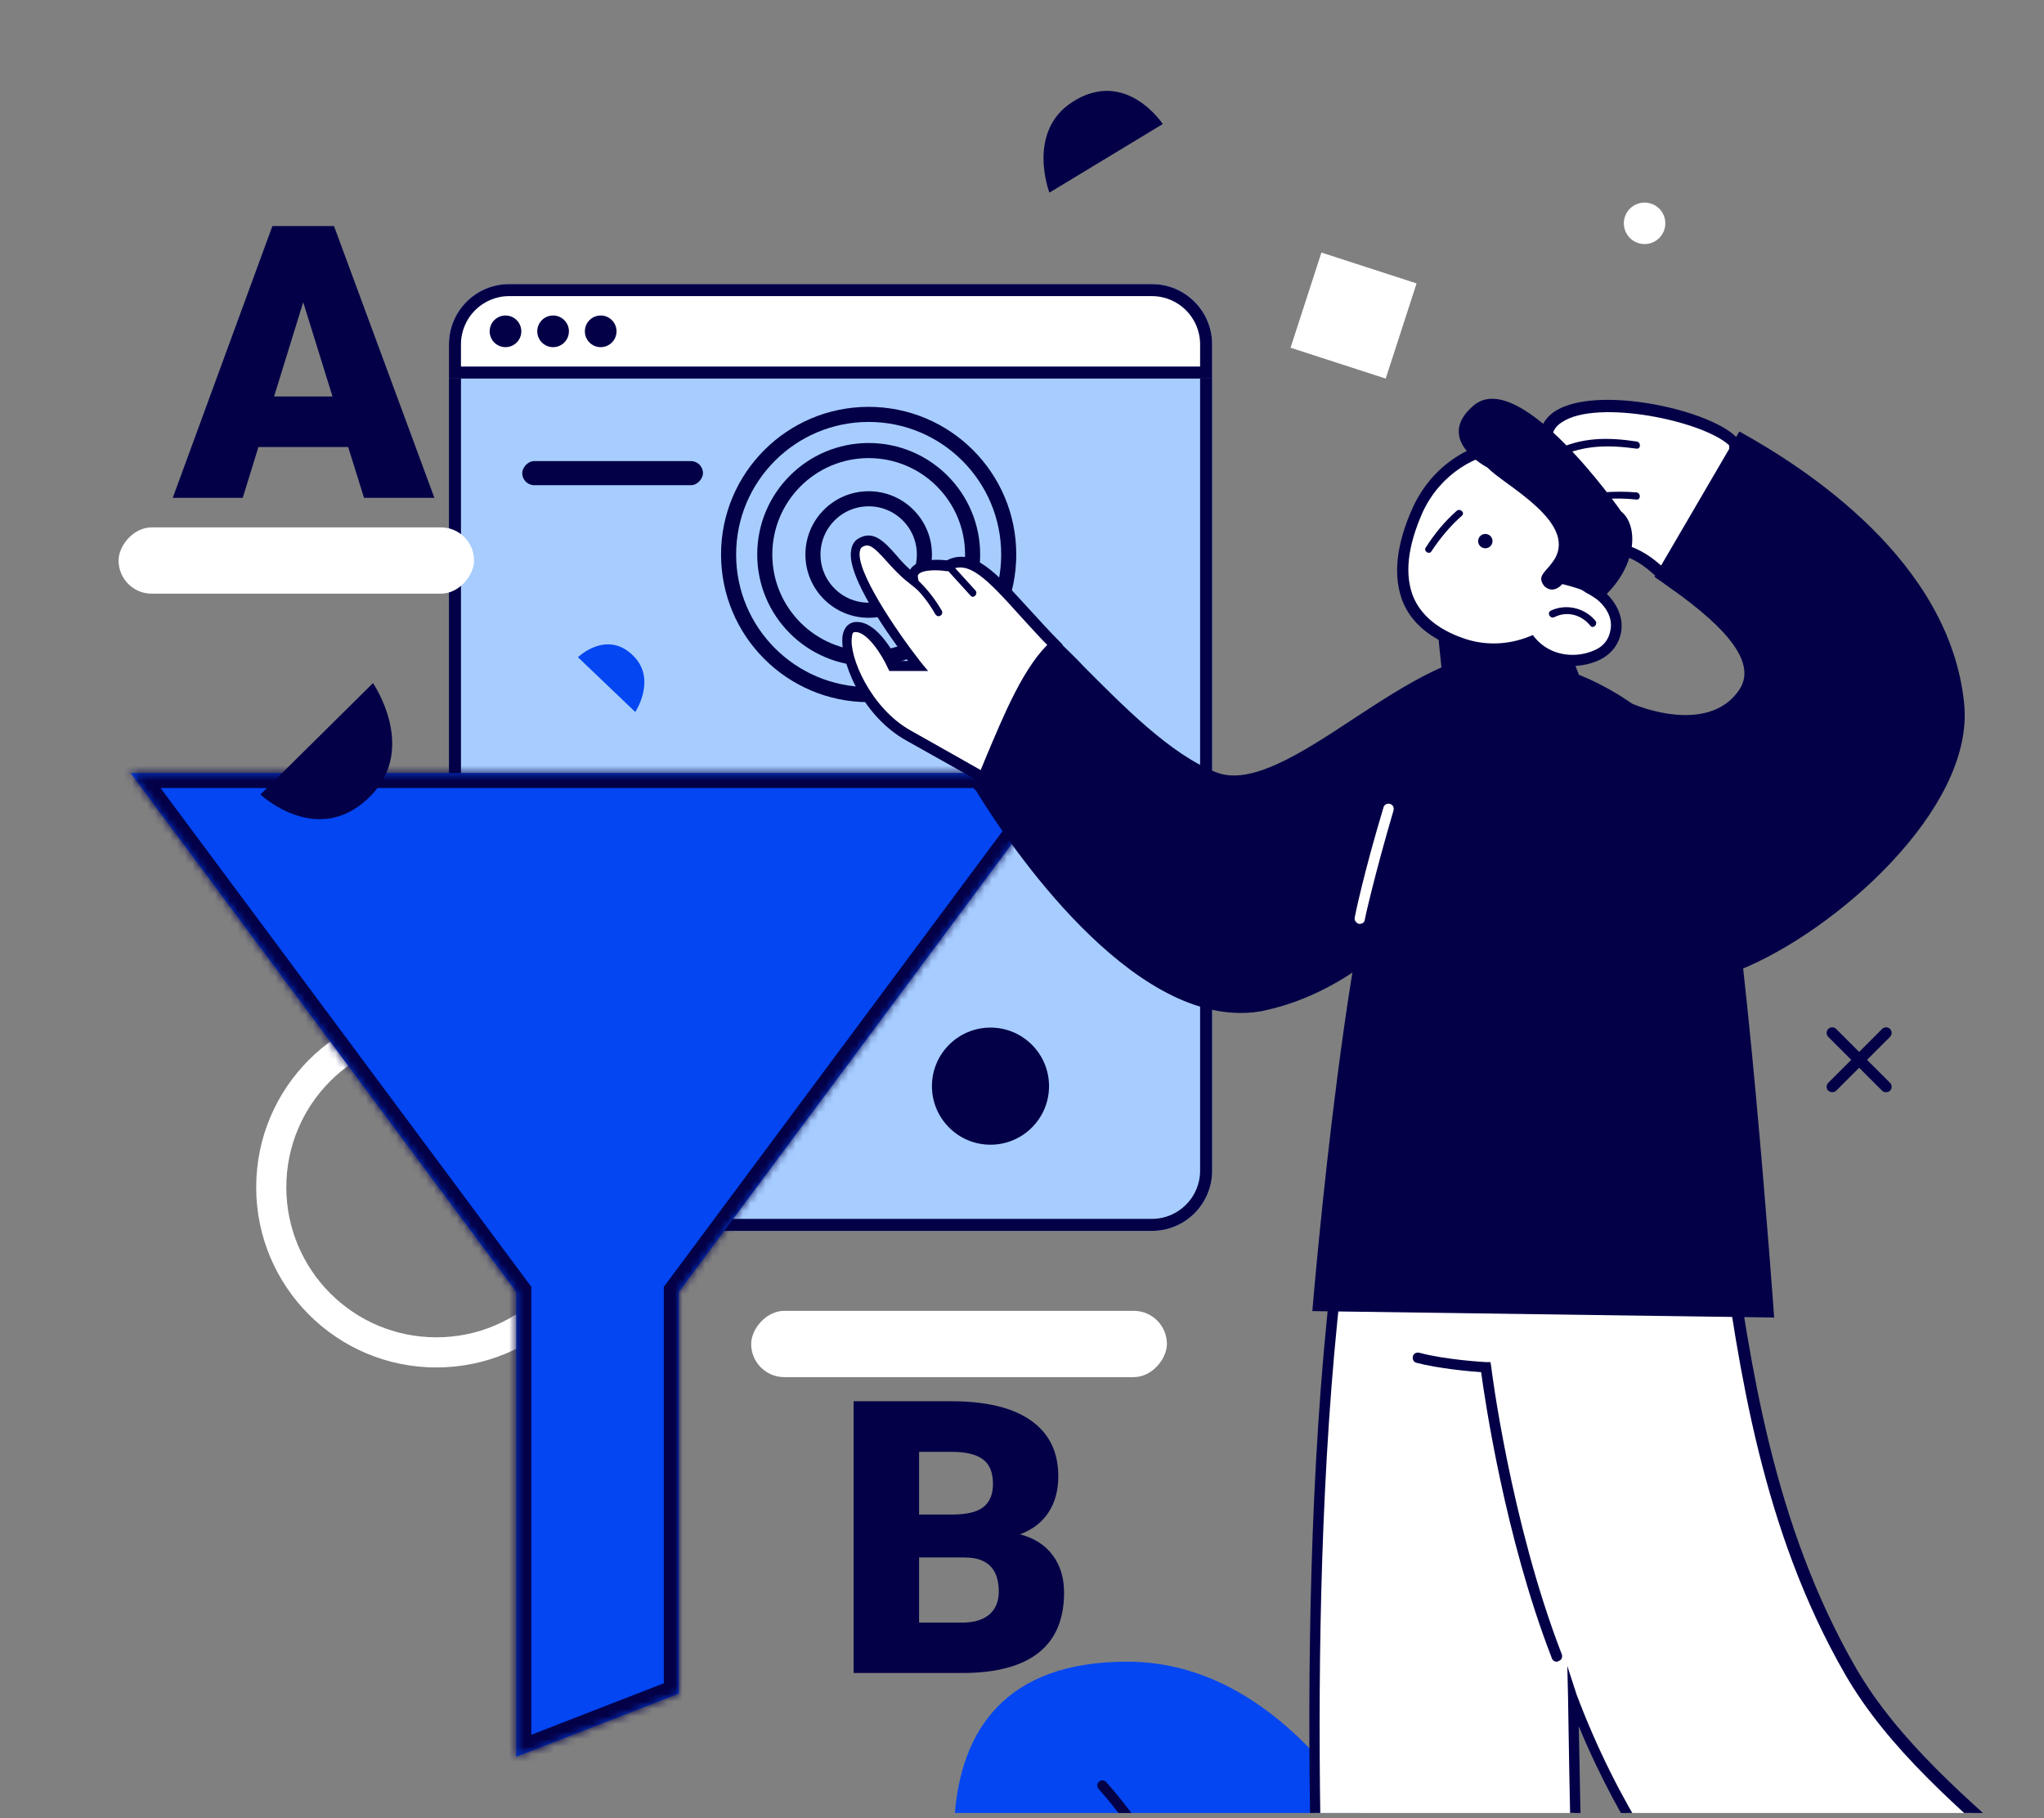<svg width="271" height="241" viewBox="0 0 271 241" fill="none" xmlns="http://www.w3.org/2000/svg">
<rect x="0" y="0" width="271" height="241" fill="#808080" stroke="none"/>
<g clip-path="url(#clip0)">
<path fill-rule="evenodd" clip-rule="evenodd" d="M57.855 137.472C68.842 137.472 77.749 146.379 77.749 157.366C77.749 168.353 68.842 177.26 57.855 177.26C46.868 177.26 37.961 168.353 37.961 157.366C37.961 146.379 46.868 137.472 57.855 137.472ZM81.743 157.366C81.743 144.173 71.048 133.478 57.855 133.478C44.662 133.478 33.967 144.173 33.967 157.366C33.967 170.559 44.662 181.254 57.855 181.254C71.048 181.254 81.743 170.559 81.743 157.366Z" fill="white"/>
<path d="M59.52 45.641C59.52 41.229 63.096 37.652 67.508 37.652H152.723C157.135 37.652 160.711 41.229 160.711 45.641V155.169C160.711 159.58 157.135 163.157 152.723 163.157H67.508C63.096 163.157 59.52 159.58 59.52 155.169V45.641Z" fill="#A7CDFF"/>
<path fill-rule="evenodd" clip-rule="evenodd" d="M152.723 39.25H67.508C63.978 39.25 61.117 42.111 61.117 45.641V155.169C61.117 158.698 63.978 161.559 67.508 161.559H152.723C156.253 161.559 159.114 158.698 159.114 155.169V45.641C159.114 42.111 156.253 39.25 152.723 39.25ZM67.508 37.652C63.096 37.652 59.52 41.229 59.52 45.641V155.169C59.52 159.58 63.096 163.157 67.508 163.157H152.723C157.135 163.157 160.711 159.58 160.711 155.169V45.641C160.711 41.229 157.135 37.652 152.723 37.652H67.508Z" fill="#030047"/>
<path d="M59.52 45.641C59.52 41.229 63.096 37.652 67.508 37.652H152.723C157.135 37.652 160.711 41.229 160.711 45.641V50.182H59.52V45.641Z" fill="white"/>
<path fill-rule="evenodd" clip-rule="evenodd" d="M152.723 39.25H67.508C63.978 39.25 61.117 42.111 61.117 45.641V48.584H159.114V45.641C159.114 42.111 156.253 39.25 152.723 39.25ZM67.508 37.652C63.096 37.652 59.52 41.229 59.52 45.641V50.182H160.711V45.641C160.711 41.229 157.135 37.652 152.723 37.652H67.508Z" fill="#030047"/>
<circle cx="67.02" cy="43.917" r="2.098" fill="#030047"/>
<circle cx="73.331" cy="43.917" r="2.098" fill="#030047"/>
<circle cx="79.643" cy="43.917" r="2.098" fill="#030047"/>
<mask id="path-9-inside-1" fill="white">
<path fill-rule="evenodd" clip-rule="evenodd" d="M90.009 171.231V224.486L68.441 232.862V171.224L17.312 102.456L141.144 102.456L90.009 171.231Z"/>
</mask>
<path fill-rule="evenodd" clip-rule="evenodd" d="M90.009 171.231V224.486L68.441 232.862V171.224L17.312 102.456L141.144 102.456L90.009 171.231Z" fill="#0346F2"/>
<path d="M90.009 171.231L88.404 170.038L88.009 170.569V171.231H90.009ZM90.009 224.486L90.733 226.351L92.009 225.855V224.486H90.009ZM68.441 232.862H66.441V235.784L69.165 234.726L68.441 232.862ZM68.441 171.224H70.441V170.562L70.046 170.031L68.441 171.224ZM17.312 102.456L17.312 100.456L13.333 100.456L15.707 103.649L17.312 102.456ZM141.144 102.456L142.749 103.649L145.123 100.456L141.144 100.456L141.144 102.456ZM88.009 171.231V224.486H92.009V171.231H88.009ZM89.285 222.622L67.717 230.998L69.165 234.726L90.733 226.351L89.285 222.622ZM70.441 232.862V171.224H66.441V232.862H70.441ZM70.046 170.031L18.918 101.263L15.707 103.649L66.836 172.417L70.046 170.031ZM17.312 104.456L141.144 104.456L141.144 100.456L17.312 100.456L17.312 104.456ZM139.539 101.263L88.404 170.038L91.614 172.425L142.749 103.649L139.539 101.263Z" fill="#030047" mask="url(#path-9-inside-1)"/>
<path d="M149.422 220.253C181.76 220.253 198.534 273.883 202.865 300.831L85.902 301.097C93.987 260.675 121.512 266.931 134.264 275.111C125.843 256.825 117.085 220.253 149.422 220.253Z" fill="#0346F2"/>
<path fill-rule="evenodd" clip-rule="evenodd" d="M145.709 236.163C145.43 236.413 145.407 236.843 145.657 237.122C152.652 244.931 168.306 268.494 174.593 299.926C174.666 300.294 175.024 300.532 175.392 300.459C175.759 300.385 175.998 300.027 175.924 299.66C169.586 267.967 153.809 244.188 146.668 236.216C146.418 235.937 145.989 235.913 145.709 236.163Z" fill="#030047"/>
<path d="M84.226 94.374L76.627 87.114C76.627 87.114 80.456 83.384 83.997 86.952C87.088 90.063 84.226 94.374 84.226 94.374Z" fill="#0346F2"/>
<path d="M49.452 90.545L34.526 105.31C34.526 105.31 42.303 112.628 49.253 105.379C55.319 99.057 49.452 90.545 49.452 90.545Z" fill="#030047"/>
<path d="M139.135 25.532L154.163 16.441C154.163 16.441 149.268 8.969 142.198 13.506C136.028 17.462 139.135 25.532 139.135 25.532Z" fill="#030047"/>
<path d="M218.044 26.851C219.563 26.851 220.794 28.082 220.794 29.601C220.794 31.119 219.563 32.35 218.044 32.35C216.526 32.35 215.295 31.119 215.295 29.601C215.295 28.082 216.526 26.851 218.044 26.851Z" fill="white"/>
<path d="M187.813 37.566L183.721 50.181L171.106 46.089L175.198 33.473L187.813 37.566Z" fill="white"/>
<path d="M131.322 136.205C127.035 136.205 123.56 139.68 123.56 143.967C123.56 148.254 127.035 151.729 131.322 151.729C135.609 151.729 139.084 148.254 139.084 143.967C139.084 139.68 135.609 136.205 131.322 136.205Z" fill="#030047"/>
<path d="M101.395 73.498C101.395 65.889 107.564 59.72 115.173 59.72C122.783 59.72 128.951 65.889 128.951 73.498C128.951 81.108 122.783 87.276 115.173 87.276C107.564 87.276 101.395 81.108 101.395 73.498Z" stroke="#030047" stroke-width="2"/>
<path d="M96.598 73.498C96.598 63.242 104.913 54.927 115.169 54.927C125.426 54.927 133.74 63.242 133.74 73.498C133.74 83.755 125.426 92.069 115.169 92.069C104.913 92.069 96.598 83.755 96.598 73.498Z" stroke="#030047" stroke-width="2"/>
<path d="M107.783 73.498C107.783 69.418 111.091 66.111 115.171 66.111C119.251 66.111 122.559 69.418 122.559 73.498C122.559 77.578 119.251 80.886 115.171 80.886C111.091 80.886 107.783 77.578 107.783 73.498Z" stroke="#030047" stroke-width="2"/>
<rect width="23.964" height="3.195" rx="1.598" transform="matrix(1 0 0 -1 69.238 64.312)" fill="#030047"/>
<rect width="55.118" height="8.787" rx="4.393" transform="matrix(-1 0 0 1 154.711 173.749)" fill="white"/>
<rect width="47.13" height="8.787" rx="4.393" transform="matrix(-1 0 0 1 62.85 69.903)" fill="white"/>
<path d="M242.966 144.765C243.157 144.765 243.347 144.669 243.442 144.574L250.585 137.432C250.87 137.146 250.87 136.67 250.585 136.384C250.299 136.099 249.823 136.099 249.537 136.384L242.395 143.527C242.109 143.812 242.109 144.288 242.395 144.574C242.681 144.765 242.871 144.765 242.966 144.765Z" fill="#030047"/>
<path d="M250.108 144.765C250.299 144.765 250.489 144.669 250.585 144.574C250.87 144.288 250.87 143.812 250.585 143.527L243.442 136.384C243.157 136.099 242.681 136.099 242.395 136.384C242.109 136.67 242.109 137.146 242.395 137.432L249.537 144.574C249.728 144.765 249.918 144.765 250.108 144.765Z" fill="#030047"/>
<path d="M207.801 85.416L209.324 89.415L191.422 91.51L190.565 83.131L207.801 85.416Z" fill="#030047"/>
<path d="M229.828 58.516C230.381 64.757 226.788 71.481 224.842 77.768C222.981 78.393 222.594 78.099 219.458 75.406C213.831 70.465 210.1 74.009 207.644 71.224C205.259 68.375 206.696 66.981 206.696 66.981C203.736 63.625 205.282 60.483 205.282 60.483C201.211 50.108 225.268 53.777 229.828 58.516Z" fill="white"/>
<path d="M207.275 71.673C208.535 73.101 210.085 73.131 211.634 73.161C213.722 73.225 216.078 73.305 219.017 75.918C222.217 78.683 222.792 79.191 225.002 78.385L225.351 78.205L225.439 77.873C225.952 76.151 226.599 74.438 227.246 72.724C229.029 67.979 230.819 63.099 230.371 58.415L230.388 58.147L230.199 57.932C226.584 54.264 211.611 50.963 206.125 54.532C204.785 55.46 203.394 57.194 204.481 60.298C204.153 61.222 203.438 64.011 205.752 66.922C205.495 67.783 205.26 69.388 207.275 71.673C207.275 71.673 207.212 71.602 207.275 71.673ZM224.334 77.197C223.234 77.532 222.911 77.31 220.097 74.839C216.709 71.86 213.878 71.818 211.79 71.754C210.24 71.724 209.228 71.728 208.409 70.8C206.457 68.586 207.402 67.498 207.402 67.498L207.839 66.986L207.398 66.486C207.398 66.486 207.398 66.486 207.335 66.415C204.816 63.558 206.068 60.803 206.14 60.74L206.291 60.479L206.173 60.202C205.351 58.261 205.712 56.8 207.115 55.944C211.762 52.862 225.747 55.764 229.254 59.02C229.521 63.355 227.819 67.903 226.117 72.451C225.486 73.896 224.776 75.538 224.334 77.197Z" fill="#030047"/>
<path d="M207.972 65.985C210.917 65.292 213.97 65.012 216.99 65.269C217.591 65.374 217.532 66.315 216.931 66.21C213.983 65.89 211.063 66.179 208.119 66.871C207.501 67.034 207.355 66.148 207.972 65.985Z" fill="#030047"/>
<path d="M206.207 59.666C209.756 57.933 213.197 57.946 217.006 58.523C217.607 58.628 217.548 59.569 216.947 59.464C213.335 58.967 210.029 58.962 206.622 60.57C206.068 60.805 205.644 60.036 206.207 59.666Z" fill="#030047"/>
<path d="M260.417 93.292C261.804 107.274 243.226 123.532 230.609 128.579L216.415 93.292C221.147 95.184 227.581 95.951 230.609 91.409C233.637 86.867 225.82 80.88 219.354 76.464L230.609 57.191C239.441 62.08 258.54 74.367 260.417 93.292Z" fill="#030047"/>
<path d="M177.039 169.878C177.039 169.878 188.371 165.117 197.703 163.879C197.131 155.69 196.941 150.262 196.941 150.262L227.032 152.262C230.269 170.83 231.602 197.779 245.315 221.489C251.504 232.25 262.169 240.82 273.311 250.437C267.121 258.912 257.218 270.054 250.933 278.529C249.124 275.577 222.271 261.388 208.558 224.917C208.939 254.151 209.987 284.052 209.987 284.052L175.896 281.861C175.896 281.861 171.23 220.061 177.039 169.878Z" fill="white"/>
<path d="M210.752 284.813V284.052C210.752 283.766 209.8 256.532 209.323 228.822C220.56 255.865 238.843 269.863 246.746 275.958C248.46 277.291 249.984 278.433 250.27 278.91L250.841 279.862L251.508 279.005C254.46 275.005 258.364 270.339 262.077 265.864C266.267 260.722 270.648 255.484 273.98 250.914L274.361 250.342L273.885 249.866C272.743 248.914 271.6 247.867 270.457 246.914C260.744 238.535 251.603 230.631 246.08 221.109C235.034 201.969 232.082 180.734 229.606 163.593C229.035 159.499 228.463 155.595 227.892 152.071L227.797 151.5L196.373 149.405V150.167C196.373 150.262 196.563 155.404 197.135 163.117C187.898 164.45 177.042 169.021 176.947 169.116L176.566 169.307L176.471 169.688C170.758 219.299 175.328 281.1 175.328 281.766V282.433L210.752 284.813ZM207.8 220.823L207.895 224.918C208.276 251.199 209.133 278.338 209.323 283.29L176.662 281.195C176.185 274.625 172.472 217.204 177.804 170.449C179.899 169.592 189.707 165.688 197.897 164.641L198.563 164.546L198.468 163.879C197.992 157.594 197.801 152.833 197.706 151.119L226.464 153.024C227.035 156.452 227.511 160.07 228.082 163.974C230.558 181.21 233.51 202.635 244.651 221.966C250.27 231.679 259.506 239.677 269.314 248.152C270.267 249.009 271.219 249.866 272.266 250.628C269.029 255.008 264.839 260.055 260.84 264.912C257.316 269.197 253.698 273.577 250.746 277.386C250.079 276.815 249.032 275.958 247.508 274.815C239.319 268.53 219.988 253.675 209.038 224.632L207.8 220.823Z" fill="#030047"/>
<path d="M206.372 220.253C206.467 220.253 206.562 220.253 206.658 220.157C207.039 220.062 207.229 219.586 207.039 219.205C200.278 201.684 197.707 181.306 197.707 181.115L197.611 180.544H197.04C196.945 180.544 191.708 180.258 188.184 179.306C187.803 179.211 187.422 179.401 187.327 179.782C187.232 180.163 187.422 180.544 187.803 180.639C190.755 181.401 194.85 181.782 196.373 181.877C196.85 185.401 199.516 203.684 205.705 219.681C205.801 220.062 206.086 220.253 206.372 220.253Z" fill="#030047"/>
<path d="M140.004 85.606C133.624 79.226 129.624 72.561 125.625 74.941C125.625 74.941 120.673 74.179 121.054 76.75C117.626 73.989 116.388 70.656 114.103 71.894C110.294 73.894 121.626 88.272 121.626 88.272H118.388C118.388 88.272 115.817 82.749 113.151 83.13C110.484 83.511 113.341 93.605 120.388 97.509C126.006 100.652 133.433 104.841 133.433 104.841L140.004 85.606Z" fill="white"/>
<path d="M133.91 105.889L140.861 85.416L140.576 85.13C139.052 83.607 137.624 81.988 136.291 80.559C132.196 76.084 129.054 72.465 125.53 74.275C124.673 74.179 122.102 73.989 120.96 75.132C120.864 75.227 120.769 75.322 120.674 75.513C119.912 74.846 119.341 74.179 118.769 73.513C117.246 71.799 115.817 70.275 113.913 71.323C113.342 71.608 112.961 72.18 112.866 72.846C112.104 76.274 118.008 84.464 120.388 87.606H119.055C118.293 86.178 116.008 82.083 113.246 82.464C112.77 82.559 112.008 82.845 111.723 84.178C111.247 87.13 114.008 94.748 120.198 98.176C125.816 101.318 133.243 105.508 133.243 105.508L133.91 105.889ZM139.147 85.797L133.053 103.794C131.053 102.651 125.34 99.414 120.769 96.843C115.437 93.891 112.485 86.939 112.961 84.368C112.961 84.178 113.056 83.797 113.246 83.797C114.865 83.511 116.96 86.844 117.722 88.558L117.912 88.939H123.054L122.102 87.796C118.674 83.416 113.437 75.608 114.008 73.037C114.103 72.656 114.199 72.561 114.389 72.465C115.246 71.989 115.913 72.561 117.531 74.37C118.388 75.322 119.341 76.37 120.579 77.322L122.007 78.465L121.721 76.655C121.626 76.274 121.721 76.179 121.817 76.084C122.388 75.513 124.292 75.513 125.435 75.703H125.721L125.911 75.608C128.387 74.179 130.863 76.751 135.148 81.512C136.386 82.845 137.719 84.368 139.147 85.797Z" fill="#030047"/>
<path d="M139.997 85.606C145.235 90.653 153.329 99.984 161.042 103.032C170.659 106.841 187.609 86.082 199.607 87.32L196.56 108.174C196.56 108.174 186.466 129.028 167.803 133.122C149.139 137.217 130.094 104.555 129.999 104.46C132.475 98.842 135.617 89.319 139.997 85.606Z" fill="#030047"/>
<path d="M164.476 134.266C165.618 134.266 166.761 134.171 167.904 133.885C186.663 129.695 197.042 108.746 197.137 108.555L197.233 108.365L200.375 86.749L199.613 86.654C193.519 86.083 186.377 90.749 179.521 95.224C172.474 99.89 165.809 104.175 161.238 102.366C155.144 99.985 148.859 93.51 143.717 88.368C142.574 87.13 141.431 86.083 140.384 85.035L139.908 84.559L139.432 84.94C135.813 88.082 133.052 94.843 130.766 100.271C130.195 101.604 129.719 102.842 129.243 103.985L129.052 104.461L129.433 104.842C132.671 110.174 148.287 134.266 164.476 134.266ZM195.899 107.984C195.138 109.508 185.139 128.553 167.713 132.457C151.335 136.075 134.29 109.984 130.862 104.366C131.338 103.318 131.814 102.175 132.29 100.938C134.385 95.891 136.861 89.606 140.098 86.559C140.955 87.416 141.908 88.368 142.86 89.32C148.002 94.558 154.477 101.128 160.857 103.604C166.19 105.699 173.141 101.128 180.473 96.272C186.853 92.082 193.424 87.701 198.851 87.892L195.899 107.984Z" fill="#030047"/>
<path d="M121.532 76.75C122.865 77.988 123.913 79.321 124.865 80.94C125.151 81.512 124.389 81.988 124.008 81.416C123.151 79.893 122.103 78.56 120.865 77.417C120.389 77.036 121.056 76.369 121.532 76.75Z" fill="#030047"/>
<path d="M126.481 75.131C127.433 76.179 128.385 77.226 129.337 78.274C129.718 78.75 129.052 79.416 128.671 78.94C127.719 77.893 126.766 76.845 125.814 75.798C125.433 75.417 126.1 74.75 126.481 75.131Z" fill="#030047"/>
<path d="M193.707 89.986C203.801 82.178 224.56 95.7 227.892 107.222C231.225 118.744 235.225 174.64 235.225 174.64L173.996 173.783C173.996 173.783 178.947 113.411 186.089 103.223C193.136 92.938 190.279 92.557 193.707 89.986Z" fill="#030047"/>
<path d="M180.283 122.458C180.569 122.458 180.95 122.267 180.95 121.886C180.95 121.791 182.188 116.173 184.759 107.412C184.854 107.031 184.664 106.65 184.283 106.555C183.902 106.46 183.521 106.65 183.426 107.031C180.76 115.887 179.617 121.505 179.617 121.601C179.522 121.982 179.807 122.362 180.188 122.458C180.188 122.458 180.283 122.458 180.283 122.458Z" fill="white"/>
<path d="M188.095 67.608C191.237 60.657 198.855 57.324 205.044 60.181C211.234 63.037 213.805 70.941 210.663 77.892C210.663 77.892 210.663 77.892 210.663 77.988C211.329 78.273 211.9 78.654 212.281 79.035C215.424 81.701 214.757 85.606 211.71 86.939C209.044 88.081 205.33 87.891 203.045 85.129C199.997 86.272 196.665 86.367 193.713 85.32C184.476 82.082 184.952 74.559 188.095 67.608Z" fill="white"/>
<path d="M208.473 88.271C209.711 88.271 210.948 87.985 211.996 87.509C213.615 86.748 214.662 85.414 214.948 83.7C215.233 81.796 214.377 79.891 212.662 78.368C212.282 78.082 211.901 77.796 211.425 77.511C214.377 70.274 211.71 62.275 205.235 59.418C198.665 56.466 190.666 59.989 187.333 67.227C185.048 72.273 184.667 76.463 186 79.796C187.142 82.558 189.618 84.653 193.237 85.89C196.189 86.938 199.522 86.938 202.664 85.89C204.378 87.605 206.473 88.271 208.473 88.271ZM200.379 59.894C201.902 59.894 203.331 60.18 204.759 60.846C210.663 63.513 212.948 71.035 209.996 77.606L209.711 78.177L210.282 78.558C210.853 78.844 211.425 79.225 211.805 79.51C213.139 80.653 213.805 82.082 213.519 83.51C213.329 84.748 212.567 85.7 211.425 86.176C209.139 87.224 205.711 87.128 203.521 84.557L203.235 84.176L202.759 84.367C199.902 85.51 196.76 85.605 193.903 84.557C190.666 83.415 188.476 81.605 187.428 79.225C186.19 76.273 186.571 72.464 188.666 67.798C190.951 62.941 195.713 59.894 200.379 59.894Z" fill="#030047"/>
<path d="M196.9 72.676C196.374 72.661 195.961 72.222 195.976 71.696C195.992 71.171 196.431 70.757 196.956 70.773C197.482 70.788 197.896 71.227 197.88 71.753C197.864 72.278 197.426 72.692 196.9 72.676Z" fill="#030047"/>
<path d="M189.045 72.561C190.188 70.752 191.521 69.133 193.14 67.705C193.616 67.324 194.283 67.99 193.807 68.371C192.283 69.704 190.95 71.323 189.807 73.037C189.522 73.609 188.665 73.037 189.045 72.561Z" fill="#030047"/>
<path d="M197.234 61.989C199.329 64.275 209.708 69.417 205.804 74.559C204.852 75.892 203.709 76.368 204.756 77.701C205.994 78.844 207.137 77.416 207.137 77.416C209.041 77.892 211.136 78.558 212.184 79.511C217.231 75.13 217.231 69.607 214.945 67.798C214.945 67.798 201.614 48.658 195.424 53.705C189.997 58.276 197.234 61.989 197.234 61.989Z" fill="#030047"/>
<path d="M205.615 80.939C207.615 79.987 210.091 80.559 211.519 82.273C211.9 82.749 211.233 83.415 210.852 82.939C209.71 81.511 207.805 80.939 206.091 81.796C205.52 82.082 205.043 81.225 205.615 80.939Z" fill="#030047"/>
<path d="M46.162 59.255H34.262L32.184 65.984H22.906L36.117 29.962H44.282L57.592 65.984H48.265L46.162 59.255ZM36.34 52.55H44.084L40.2 40.056L36.34 52.55Z" fill="#030047"/>
<path d="M113.172 221.754V185.732H126.111C130.746 185.732 134.267 186.581 136.675 188.28C139.1 189.979 140.312 192.445 140.312 195.677C140.312 197.541 139.883 199.133 139.025 200.452C138.168 201.772 136.906 202.745 135.24 203.372C137.12 203.866 138.564 204.79 139.57 206.143C140.576 207.495 141.079 209.144 141.079 211.091C141.079 214.62 139.957 217.276 137.714 219.057C135.488 220.822 132.181 221.721 127.793 221.754H113.172ZM121.856 206.439V215.074H127.546C129.113 215.074 130.317 214.719 131.158 214.01C131.999 213.284 132.42 212.27 132.42 210.967C132.42 207.965 130.927 206.456 127.942 206.439H121.856ZM121.856 200.749H126.383C128.28 200.733 129.632 200.386 130.441 199.71C131.249 199.034 131.653 198.036 131.653 196.717C131.653 195.199 131.216 194.111 130.342 193.451C129.467 192.775 128.057 192.437 126.111 192.437H121.856V200.749Z" fill="#030047"/>
</g>
<defs>
<clipPath id="clip0">
<rect width="270" height="240" fill="white" transform="translate(0.988 0.31)"/>
</clipPath>
</defs>
</svg>
